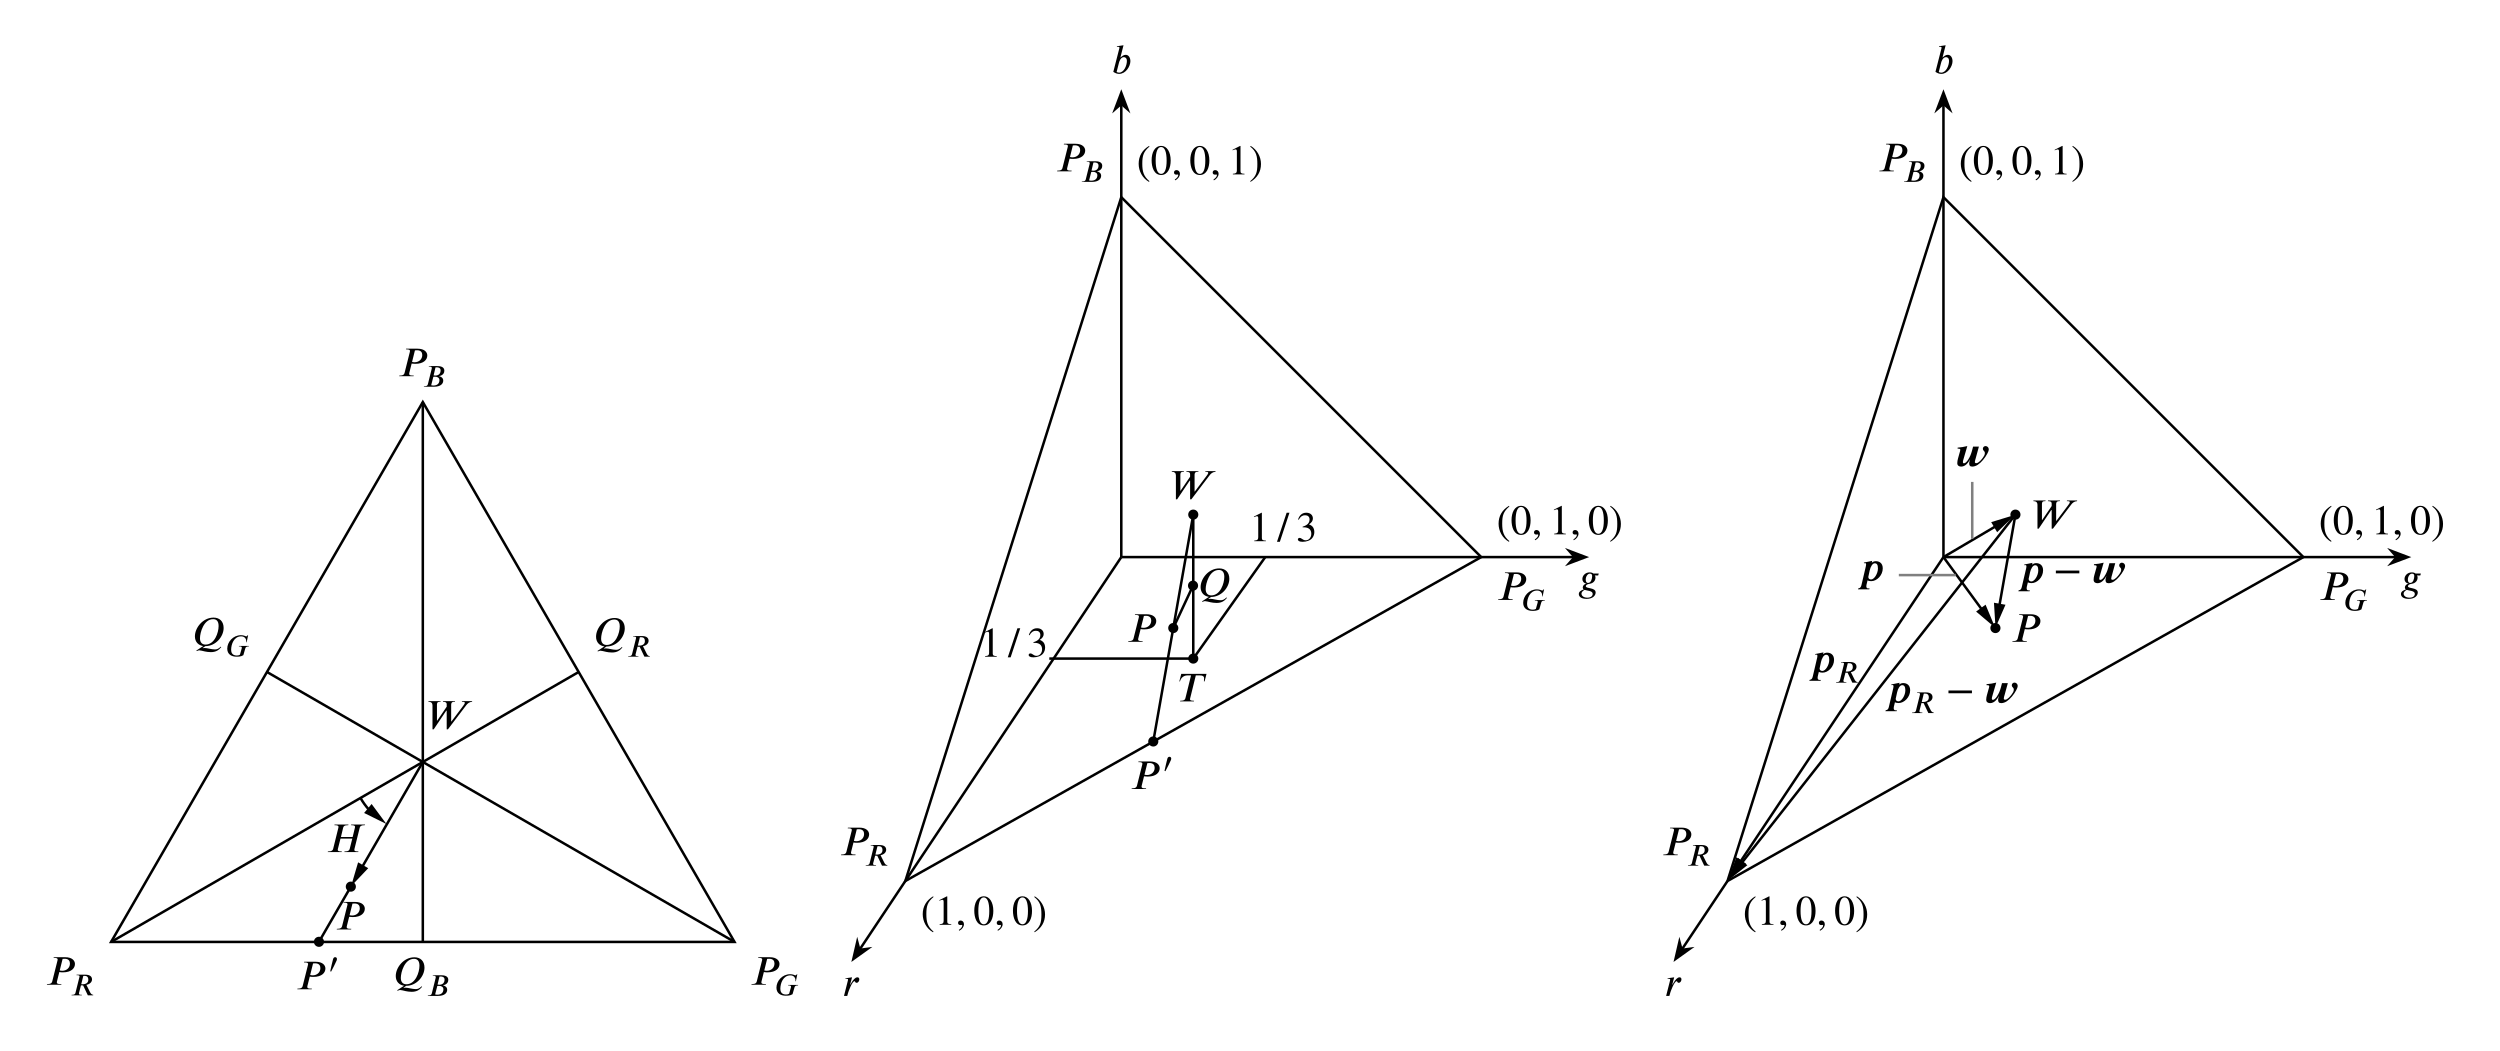 <?xml version='1.0' encoding='UTF-8'?>
<!-- This file was generated by dvisvgm 2.9.1 -->
<svg version='1.1' xmlns='http://www.w3.org/2000/svg' xmlns:xlink='http://www.w3.org/1999/xlink' width='590.7pt' height='248.27pt' viewBox='0 -248.27 590.7 248.27'>
<g id='page1'>
<g transform='matrix(1 0 0 -1 0 0)'>
<path d='M111.573 82.608H109.162L109.122 82.449H109.291C109.7 82.449 109.829 82.359 109.829 82.2C109.829 82.011 109.6 81.702 109.431 81.483L106.661 77.797H106.602V81.732C106.602 82.08 106.691 82.449 107.309 82.449H107.488L107.528 82.608H104.689L104.649 82.449H104.729C105.356 82.449 105.546 82.21 105.546 81.901V81.293L103.294 77.986H103.244V81.742C103.244 82.449 103.613 82.449 104.001 82.449H104.071L104.111 82.608H101.242L101.202 82.449H101.301C101.859 82.449 102.188 82.16 102.188 81.612V75.944H102.477L105.436 80.347H105.546V75.944H105.834L110.198 81.682C110.447 82.011 110.876 82.419 111.533 82.449Z'/>
<path d='M99.902 68.23V153.273' stroke='#000' fill='none' stroke-width='.598' stroke-miterlimit='10'/>
<path d='M98.04 165.482C98.209 165.502 98.359 165.512 98.528 165.512C99.474 165.512 99.773 164.984 99.773 164.387C99.773 163.37 98.976 162.673 97.96 162.673C97.761 162.673 97.522 162.713 97.362 162.753ZM95.948 165.881L95.908 165.722H96.097C96.705 165.722 96.874 165.562 96.874 165.353C96.874 165.273 96.854 165.184 96.834 165.104L95.589 160.152C95.499 159.814 95.3 159.535 94.533 159.535H94.364L94.324 159.375H97.721L97.761 159.535H97.442C96.854 159.535 96.675 159.684 96.675 159.923C96.675 160.003 96.685 160.073 96.705 160.152L97.263 162.374C97.303 162.364 97.332 162.354 97.382 162.354C97.621 162.314 97.841 162.304 98.119 162.304C100.152 162.304 100.959 163.311 100.959 164.287C100.959 165.024 100.341 165.881 98.647 165.881Z'/>
<path d='M102.389 159.24C102.501 159.27 102.651 159.27 102.77 159.27C103.353 159.27 103.831 159.009 103.831 158.463C103.831 157.492 103.114 157.178 102.412 157.178C102.217 157.178 102.068 157.193 101.881 157.245ZM102.897 161.46C102.995 161.474 103.107 161.482 103.219 161.482C103.622 161.482 104.108 161.325 104.108 160.75C104.108 160.025 103.689 159.532 102.853 159.532C102.74 159.532 102.606 159.547 102.457 159.577ZM101.343 161.773L101.306 161.654H101.448C101.889 161.654 102.031 161.534 102.031 161.34C102.031 161.295 102.023 161.22 102.016 161.183L101.097 157.484C101.037 157.23 100.895 157.014 100.327 157.014H100.178L100.148 156.894H102.569C104.115 156.894 104.728 157.597 104.728 158.336C104.728 158.971 104.227 159.285 103.779 159.367L103.757 159.397C103.906 159.435 104.123 159.494 104.31 159.592C104.668 159.771 104.99 160.107 104.99 160.69C104.99 161.706 103.854 161.773 103.226 161.773Z'/>
<path d='M99.902 68.23L26.254 25.711' stroke='#000' fill='none' stroke-width='.598' stroke-miterlimit='10'/>
<path d='M14.791 21.702C14.96 21.722 15.11 21.732 15.279 21.732C16.225 21.732 16.524 21.204 16.524 20.606C16.524 19.59 15.727 18.893 14.711 18.893C14.512 18.893 14.273 18.933 14.113 18.973ZM12.699 22.101L12.659 21.941H12.848C13.456 21.941 13.625 21.782 13.625 21.573C13.625 21.493 13.605 21.403 13.585 21.324L12.34 16.372C12.25 16.034 12.051 15.755 11.284 15.755H11.115L11.075 15.595H14.472L14.512 15.755H14.193C13.605 15.755 13.426 15.904 13.426 16.143C13.426 16.223 13.436 16.293 13.456 16.372L14.014 18.594C14.054 18.584 14.083 18.574 14.133 18.574C14.372 18.534 14.592 18.524 14.87 18.524C16.903 18.524 17.71 19.53 17.71 20.507C17.71 21.244 17.092 22.101 15.399 22.101Z'/>
<path d='M19.678 17.674C19.761 17.689 19.828 17.697 19.932 17.697C20.403 17.697 20.866 17.57 20.866 16.763C20.866 16.135 20.433 15.702 19.439 15.702C19.372 15.702 19.297 15.709 19.2 15.732ZM22.032 13.214C21.606 13.251 21.412 13.565 21.27 13.856L20.411 15.567C21.21 15.724 21.741 16.225 21.741 16.845C21.741 17.48 21.322 17.973 20.127 17.973H18.102L18.072 17.854H18.221C18.67 17.854 18.797 17.734 18.797 17.577C18.797 17.518 18.774 17.45 18.759 17.39L17.833 13.677C17.766 13.423 17.616 13.214 17.048 13.214H16.929L16.899 13.094H19.327L19.357 13.214H19.215C18.782 13.214 18.647 13.326 18.647 13.505C18.647 13.565 18.655 13.617 18.67 13.677L19.133 15.463C19.238 15.448 19.312 15.433 19.417 15.433C19.477 15.433 19.559 15.44 19.634 15.448L20.754 13.094H22.017Z'/>
<path d='M99.902 68.23L173.551 25.711' stroke='#000' fill='none' stroke-width='.598' stroke-miterlimit='10'/>
<path d='M181.26 21.702C181.43 21.722 181.579 21.732 181.748 21.732C182.695 21.732 182.994 21.204 182.994 20.606C182.994 19.59 182.197 18.893 181.181 18.893C180.981 18.893 180.742 18.933 180.583 18.973ZM179.168 22.101L179.128 21.941H179.318C179.925 21.941 180.095 21.782 180.095 21.573C180.095 21.493 180.075 21.403 180.055 21.324L178.809 16.372C178.72 16.034 178.521 15.755 177.753 15.755H177.584L177.544 15.595H180.941L180.981 15.755H180.662C180.075 15.755 179.895 15.904 179.895 16.143C179.895 16.223 179.905 16.293 179.925 16.372L180.483 18.594C180.523 18.584 180.553 18.574 180.603 18.574C180.842 18.534 181.061 18.524 181.34 18.524C183.372 18.524 184.179 19.53 184.179 20.507C184.179 21.244 183.562 22.101 181.868 22.101Z'/>
<path d='M188.569 15.552H186.23L186.2 15.433H186.342C186.798 15.433 186.902 15.321 186.902 15.156C186.902 15.104 186.895 15.029 186.88 14.97L186.454 13.468C186.252 13.341 186.036 13.281 185.729 13.281C184.631 13.281 184.377 14.006 184.377 14.618C184.377 15.956 185.042 17.809 186.753 17.809C187.597 17.809 187.949 17.204 187.949 16.658C187.949 16.576 187.941 16.494 187.934 16.419H188.053L188.389 18.085H188.27C188.247 17.966 188.113 17.809 187.949 17.809C187.784 17.809 187.642 17.921 187.478 17.966C187.313 18.018 187.074 18.085 186.708 18.085C184.818 18.085 183.458 16.471 183.458 14.902C183.458 13.565 184.467 13.004 185.64 13.004C186.11 13.004 186.671 13.004 187.261 13.356L187.724 14.97C187.799 15.239 187.934 15.433 188.569 15.433Z'/>
<path d='M26.254 25.711H173.547L99.902 153.269Z' stroke='#000' fill='none' stroke-width='.598' stroke-miterlimit='10'/>
<path d='M146.435 100.262C146.435 98.698 145.499 95.879 143.337 95.879C142.54 95.879 142.032 96.397 142.032 97.363C142.032 98.738 142.928 101.886 145.14 101.886C145.788 101.886 146.435 101.578 146.435 100.262ZM141.165 94.464L141.275 94.345C141.544 94.474 141.773 94.524 141.852 94.524C142.151 94.524 142.689 94.365 143.187 94.255C143.556 94.175 144.074 94.096 144.602 94.096C145.778 94.096 146.475 94.554 147.063 95.281L146.933 95.391C146.435 94.863 145.967 94.733 145.578 94.733C144.712 94.733 143.785 95.072 143.138 95.072C143.008 95.072 142.869 95.062 142.709 95.032L142.669 95.082L143.307 95.51C145.748 95.51 147.621 97.762 147.621 99.794C147.621 101.338 146.694 102.255 145.24 102.255C142.709 102.255 140.836 99.854 140.836 97.822C140.836 96.507 141.663 95.7 142.799 95.53Z'/>
<path d='M151.186 97.689C151.268 97.704 151.335 97.712 151.44 97.712C151.911 97.712 152.374 97.584 152.374 96.778C152.374 96.15 151.941 95.717 150.947 95.717C150.88 95.717 150.805 95.724 150.708 95.746ZM153.54 93.228C153.114 93.266 152.92 93.579 152.778 93.871L151.918 95.582C152.718 95.739 153.248 96.24 153.248 96.86C153.248 97.495 152.83 97.988 151.634 97.988H149.609L149.58 97.868H149.729C150.177 97.868 150.304 97.749 150.304 97.592C150.304 97.532 150.282 97.465 150.267 97.405L149.34 93.692C149.273 93.438 149.124 93.228 148.556 93.228H148.436L148.406 93.109H150.835L150.865 93.228H150.723C150.289 93.228 150.155 93.34 150.155 93.52C150.155 93.579 150.162 93.632 150.177 93.692L150.641 95.477C150.745 95.462 150.82 95.448 150.925 95.448C150.984 95.448 151.066 95.455 151.141 95.462L152.262 93.109H153.525Z'/>
<path d='M51.653 100.351C51.653 98.787 50.717 95.967 48.555 95.967C47.758 95.967 47.25 96.485 47.25 97.452C47.25 98.826 48.146 101.975 50.358 101.975C51.006 101.975 51.653 101.666 51.653 100.351ZM46.383 94.552L46.493 94.433C46.762 94.562 46.991 94.612 47.07 94.612C47.369 94.612 47.907 94.453 48.405 94.343C48.774 94.264 49.292 94.184 49.82 94.184C50.996 94.184 51.693 94.642 52.281 95.369L52.151 95.479C51.653 94.951 51.185 94.821 50.796 94.821C49.93 94.821 49.003 95.16 48.356 95.16C48.226 95.16 48.087 95.15 47.927 95.12L47.887 95.17L48.525 95.599C50.966 95.599 52.839 97.85 52.839 99.882C52.839 101.427 51.912 102.343 50.458 102.343C47.927 102.343 46.054 99.942 46.054 97.91C46.054 96.595 46.881 95.788 48.017 95.618Z'/>
<path d='M58.805 95.655H56.466L56.436 95.536H56.578C57.034 95.536 57.139 95.424 57.139 95.259C57.139 95.207 57.131 95.132 57.116 95.072L56.69 93.571C56.489 93.444 56.272 93.384 55.966 93.384C54.867 93.384 54.613 94.109 54.613 94.721C54.613 96.059 55.278 97.912 56.989 97.912C57.834 97.912 58.185 97.307 58.185 96.761C58.185 96.679 58.177 96.597 58.17 96.522H58.289L58.626 98.188H58.506C58.484 98.069 58.349 97.912 58.185 97.912C58.02 97.912 57.878 98.024 57.714 98.069C57.55 98.121 57.311 98.188 56.944 98.188C55.054 98.188 53.694 96.574 53.694 95.005C53.694 93.668 54.703 93.107 55.876 93.107C56.347 93.107 56.907 93.107 57.497 93.458L57.961 95.072C58.035 95.341 58.17 95.536 58.805 95.536Z'/>
<path d='M99.11 20.092C99.11 18.527 98.173 15.708 96.011 15.708C95.214 15.708 94.706 16.226 94.706 17.192C94.706 18.567 95.603 21.715 97.815 21.715C98.462 21.715 99.11 21.407 99.11 20.092ZM93.84 14.293L93.949 14.174C94.218 14.303 94.447 14.353 94.527 14.353C94.826 14.353 95.364 14.194 95.862 14.084C96.231 14.004 96.749 13.925 97.277 13.925C98.452 13.925 99.15 14.383 99.738 15.11L99.608 15.22C99.11 14.692 98.642 14.562 98.253 14.562C97.386 14.562 96.46 14.901 95.812 14.901C95.683 14.901 95.543 14.891 95.384 14.861L95.344 14.911L95.982 15.339C98.422 15.339 100.295 17.591 100.295 19.623C100.295 21.168 99.369 22.084 97.914 22.084C95.384 22.084 93.511 19.683 93.511 17.651C93.511 16.336 94.338 15.529 95.474 15.359Z'/>
<path d='M103.323 15.304C103.435 15.334 103.584 15.334 103.704 15.334C104.287 15.334 104.765 15.072 104.765 14.527C104.765 13.556 104.047 13.242 103.345 13.242C103.151 13.242 103.001 13.257 102.815 13.309ZM103.831 17.523C103.928 17.538 104.04 17.546 104.152 17.546C104.556 17.546 105.041 17.389 105.041 16.813C105.041 16.089 104.623 15.595 103.786 15.595C103.674 15.595 103.539 15.61 103.39 15.64ZM102.277 17.837L102.239 17.718H102.381C102.822 17.718 102.964 17.598 102.964 17.404C102.964 17.359 102.957 17.284 102.949 17.247L102.03 13.548C101.97 13.294 101.828 13.077 101.26 13.077H101.111L101.081 12.958H103.502C105.049 12.958 105.661 13.66 105.661 14.4C105.661 15.035 105.161 15.349 104.712 15.431L104.69 15.461C104.839 15.498 105.056 15.558 105.243 15.655C105.602 15.835 105.923 16.171 105.923 16.754C105.923 17.77 104.787 17.837 104.16 17.837Z'/>
<path d='M99.902 68.23L136.727 89.492M99.902 68.23L63.078 89.492M99.902 68.23V25.711' stroke='#000' fill='none' stroke-width='.598' stroke-miterlimit='10'/>
<path d='M99.902 68.23L75.367 25.738M76.562 25.738C76.562 26.398 76.027 26.934 75.367 26.934C74.707 26.934 74.172 26.398 74.172 25.738C74.172 25.078 74.707 24.543 75.367 24.543C76.027 24.543 76.562 25.078 76.562 25.738Z'/>
<path d='M73.967 20.627C74.137 20.647 74.286 20.657 74.455 20.657C75.402 20.657 75.701 20.129 75.701 19.531C75.701 18.515 74.904 17.817 73.888 17.817C73.688 17.817 73.449 17.857 73.29 17.897ZM71.875 21.025L71.835 20.866H72.025C72.632 20.866 72.802 20.707 72.802 20.497C72.802 20.418 72.782 20.328 72.762 20.248L71.516 15.297C71.427 14.958 71.228 14.679 70.46 14.679H70.291L70.251 14.52H73.648L73.688 14.679H73.369C72.782 14.679 72.602 14.829 72.602 15.068C72.602 15.147 72.612 15.217 72.632 15.297L73.19 17.519C73.23 17.509 73.26 17.499 73.31 17.499C73.549 17.459 73.768 17.449 74.047 17.449C76.079 17.449 76.886 18.455 76.886 19.431C76.886 20.169 76.269 21.025 74.575 21.025Z'/>
<path d='M78.24 18.703C78.629 19.42 79.421 20.997 79.555 21.363C79.585 21.437 79.615 21.594 79.615 21.662C79.615 21.976 79.413 22.11 79.189 22.11C78.995 22.11 78.808 21.998 78.704 21.677C78.591 21.303 78.188 19.562 78.024 18.777Z'/>
<path d='M99.902 68.23L82.894 38.773M84.09 38.773C84.09 39.434 83.555 39.969 82.894 39.969C82.234 39.969 81.699 39.434 81.699 38.773C81.699 38.113 82.234 37.578 82.894 37.578C83.555 37.578 84.09 38.113 84.09 38.773Z'/>
<path d='M83.279 34.762C83.448 34.782 83.598 34.792 83.767 34.792C84.713 34.792 85.012 34.264 85.012 33.666C85.012 32.65 84.215 31.953 83.199 31.953C83 31.953 82.761 31.993 82.601 32.032ZM81.187 35.161L81.147 35.001H81.336C81.944 35.001 82.113 34.842 82.113 34.633C82.113 34.553 82.093 34.463 82.073 34.384L80.828 29.432C80.738 29.093 80.539 28.814 79.772 28.814H79.603L79.563 28.655H82.96L83 28.814H82.681C82.093 28.814 81.914 28.964 81.914 29.203C81.914 29.283 81.924 29.352 81.944 29.432L82.502 31.654C82.542 31.644 82.572 31.634 82.621 31.634C82.86 31.594 83.08 31.584 83.359 31.584C85.391 31.584 86.198 32.59 86.198 33.567C86.198 34.304 85.58 35.161 83.887 35.161Z'/>
<path d='M99.902 68.23L85.738 43.699' stroke='#000' fill='none' stroke-width='.598' stroke-miterlimit='10'/>
<path d='M83.586 39.969L86.531 43.066L85.664 43.57L84.793 44.07Z'/>
<path d='M83.586 39.969L86.531 43.066L85.664 43.57L84.793 44.07Z' stroke='#000' fill='none' stroke-width='.598' stroke-miterlimit='10'/>
<path d='M82.894 38.773L75.367 25.738' stroke='#000' fill='none' stroke-width='.598' stroke-miterlimit='10'/>
<path d='M85.172 59.73C85.711 58.797 86.336 57.922 87.035 57.113' stroke='#000' fill='none' stroke-width='.598' stroke-miterlimit='10'/>
<path d='M90.336 54.387L87.789 57.82L87.148 57.051L86.504 56.281Z'/>
<path d='M90.336 54.387L87.789 57.82L87.148 57.051L86.504 56.281Z' stroke='#000' fill='none' stroke-width='.598' stroke-miterlimit='10'/>
<path d='M86.26 53.447H82.972L82.933 53.287H83.132C83.7 53.287 83.889 53.138 83.889 52.899C83.889 52.829 83.869 52.759 83.849 52.66L83.321 50.498H80.552L81.07 52.66C81.149 53.008 81.329 53.287 82.116 53.287H82.295L82.335 53.447H79.047L79.007 53.287H79.207C79.824 53.287 79.984 53.108 79.984 52.899C79.984 52.829 79.964 52.719 79.944 52.66L78.719 47.718C78.639 47.38 78.41 47.101 77.662 47.101H77.483L77.443 46.941H80.731L80.771 47.101H80.571C79.984 47.101 79.804 47.24 79.804 47.479C79.804 47.559 79.824 47.659 79.844 47.718L80.452 50.129H83.241L82.634 47.718C82.544 47.35 82.305 47.101 81.588 47.101H81.408L81.369 46.941H84.646L84.686 47.101H84.497C83.909 47.101 83.72 47.23 83.72 47.439C83.72 47.539 83.74 47.629 83.76 47.718L84.985 52.66C85.075 53.008 85.284 53.287 86.041 53.287H86.22Z'/>
<path d='M264.938 116.641V201.68' stroke='#000' fill='none' stroke-width='.598' stroke-miterlimit='10'/>
<path d='M253.49 213.902C253.659 213.922 253.808 213.932 253.978 213.932C254.924 213.932 255.223 213.404 255.223 212.806C255.223 211.79 254.426 211.093 253.41 211.093C253.211 211.093 252.971 211.133 252.812 211.173ZM251.397 214.301L251.358 214.141H251.547C252.155 214.141 252.324 213.982 252.324 213.773C252.324 213.693 252.304 213.603 252.284 213.524L251.039 208.572C250.949 208.234 250.75 207.955 249.983 207.955H249.813L249.774 207.795H253.171L253.211 207.955H252.892C252.304 207.955 252.125 208.104 252.125 208.343C252.125 208.423 252.135 208.493 252.155 208.572L252.713 210.794C252.752 210.784 252.782 210.774 252.832 210.774C253.071 210.734 253.29 210.724 253.569 210.724C255.602 210.724 256.409 211.73 256.409 212.707C256.409 213.444 255.791 214.301 254.097 214.301Z'/>
<path d='M257.839 207.64C257.951 207.67 258.101 207.67 258.22 207.67C258.803 207.67 259.281 207.409 259.281 206.863C259.281 205.892 258.564 205.578 257.862 205.578C257.667 205.578 257.518 205.593 257.331 205.645ZM258.347 209.859C258.444 209.874 258.556 209.882 258.669 209.882C259.072 209.882 259.558 209.725 259.558 209.15C259.558 208.425 259.139 207.932 258.302 207.932C258.19 207.932 258.056 207.947 257.906 207.976ZM256.793 210.173L256.756 210.054H256.898C257.339 210.054 257.48 209.934 257.48 209.74C257.48 209.695 257.473 209.62 257.466 209.583L256.546 205.884C256.487 205.63 256.345 205.414 255.777 205.414H255.627L255.598 205.294H258.018C259.565 205.294 260.178 205.996 260.178 206.736C260.178 207.371 259.677 207.685 259.229 207.767L259.206 207.797C259.356 207.834 259.573 207.894 259.759 207.991C260.118 208.171 260.439 208.507 260.439 209.09C260.439 210.106 259.304 210.173 258.676 210.173Z'/>
<path d='M271.594 205.458C270.2 206.623 269.901 207.749 269.901 209.602C269.901 211.525 270.21 212.452 271.594 213.637L271.505 213.796C269.911 212.85 269.044 211.415 269.044 209.572C269.044 207.879 269.901 206.195 271.475 205.298ZM275.652 210.3C275.652 208.327 275.203 207.181 274.356 207.181C273.5 207.181 273.061 208.317 273.061 210.339C273.061 212.362 273.51 213.537 274.337 213.537C275.213 213.537 275.652 212.372 275.652 210.3ZM276.608 210.349C276.608 212.392 275.701 213.796 274.396 213.796C272.792 213.796 272.105 212.173 272.105 210.409C272.105 208.775 272.653 206.922 274.356 206.922C275.98 206.922 276.608 208.636 276.608 210.349ZM277.673 205.657C278.36 205.986 278.789 206.613 278.789 207.211C278.789 207.729 278.44 208.078 277.992 208.078C277.633 208.078 277.394 207.849 277.394 207.51C277.394 207.171 277.603 207.002 277.972 207.002C278.081 207.002 278.181 207.042 278.261 207.042C278.34 207.042 278.4 206.982 278.4 206.912C278.4 206.584 278.121 206.215 277.573 205.846Z'/>
<path d='M284.792 210.3C284.792 208.327 284.343 207.181 283.497 207.181C282.64 207.181 282.201 208.317 282.201 210.339C282.201 212.362 282.65 213.537 283.477 213.537C284.353 213.537 284.792 212.372 284.792 210.3ZM285.748 210.349C285.748 212.392 284.841 213.796 283.536 213.796C281.932 213.796 281.245 212.173 281.245 210.409C281.245 208.775 281.793 206.922 283.497 206.922C285.12 206.922 285.748 208.636 285.748 210.349ZM286.813 205.657C287.5 205.986 287.929 206.613 287.929 207.211C287.929 207.729 287.58 208.078 287.132 208.078C286.773 208.078 286.534 207.849 286.534 207.51C286.534 207.171 286.743 207.002 287.112 207.002C287.221 207.002 287.321 207.042 287.401 207.042C287.48 207.042 287.54 206.982 287.54 206.912C287.54 206.584 287.261 206.215 286.713 205.846Z'/>
<path d='M294.051 207.062V207.211C293.304 207.211 293.105 207.39 293.105 207.819V213.767L293.015 213.796L291.232 212.89V212.75L291.501 212.85C291.68 212.92 291.849 212.97 291.949 212.97C292.158 212.97 292.248 212.82 292.248 212.481V208.008C292.248 207.46 292.039 207.251 291.301 207.211V207.062ZM295.395 213.637C296.839 212.501 297.088 211.356 297.088 209.493C297.088 207.56 296.81 206.623 295.395 205.458L295.485 205.298C297.068 206.265 297.945 207.679 297.945 209.523C297.945 211.216 297.039 212.88 295.514 213.796Z'/>
<path d='M264.938 201.68V223.605' stroke='#000' fill='none' stroke-width='.598' stroke-miterlimit='10'/>
<path d='M264.938 226.34L263.48 222.48L264.938 223.754L266.395 222.48Z'/>
<path d='M264.938 226.34L263.48 222.48L264.938 223.754L266.395 222.48Z' stroke='#000' fill='none' stroke-width='.598' stroke-miterlimit='10'/>
<path d='M264.388 233.434C264.498 233.882 264.837 234.769 265.554 234.769C265.883 234.769 266.261 234.55 266.261 233.853C266.261 232.836 265.604 231.103 264.388 231.103C264.159 231.103 263.84 231.222 263.84 231.292ZM264.737 234.729L265.464 237.579L263.89 237.339L263.92 237.18C264 237.21 264.119 237.22 264.219 237.22C264.349 237.22 264.498 237.14 264.508 237.011C264.508 236.981 264.498 236.941 264.488 236.901L263.053 231.292C263.502 230.993 263.91 230.814 264.438 230.814C266.002 230.814 267.088 232.607 267.088 233.813C267.088 234.63 266.68 235.317 265.982 235.317C265.494 235.317 265.106 235.008 264.777 234.689Z'/>
<path d='M264.938 116.641H349.977' stroke='#000' fill='none' stroke-width='.598' stroke-miterlimit='10'/>
<path d='M357.701 112.632C357.87 112.652 358.019 112.662 358.189 112.662C359.135 112.662 359.434 112.134 359.434 111.536C359.434 110.52 358.637 109.822 357.621 109.822C357.422 109.822 357.183 109.862 357.023 109.902ZM355.609 113.03L355.569 112.871H355.758C356.366 112.871 356.535 112.712 356.535 112.502C356.535 112.423 356.515 112.333 356.495 112.253L355.25 107.302C355.16 106.963 354.961 106.684 354.194 106.684H354.024L353.985 106.525H357.382L357.422 106.684H357.103C356.515 106.684 356.336 106.834 356.336 107.073C356.336 107.152 356.346 107.222 356.366 107.302L356.924 109.523C356.963 109.513 356.993 109.504 357.043 109.504C357.282 109.464 357.501 109.454 357.78 109.454C359.813 109.454 360.62 110.46 360.62 111.436C360.62 112.174 360.002 113.03 358.308 113.03Z'/>
<path d='M365.009 106.482H362.67L362.641 106.362H362.783C363.238 106.362 363.343 106.25 363.343 106.086C363.343 106.034 363.335 105.959 363.32 105.899L362.895 104.397C362.693 104.27 362.476 104.21 362.17 104.21C361.071 104.21 360.817 104.935 360.817 105.548C360.817 106.885 361.482 108.738 363.193 108.738C364.038 108.738 364.389 108.133 364.389 107.588C364.389 107.505 364.382 107.423 364.374 107.349H364.494L364.83 109.015H364.71C364.688 108.895 364.553 108.738 364.389 108.738C364.225 108.738 364.083 108.85 363.918 108.895C363.754 108.948 363.515 109.015 363.149 109.015C361.258 109.015 359.898 107.401 359.898 105.832C359.898 104.494 360.907 103.934 362.08 103.934C362.551 103.934 363.111 103.934 363.702 104.285L364.165 105.899C364.24 106.168 364.374 106.362 365.009 106.362Z'/>
<path d='M356.635 120.419C355.24 121.584 354.941 122.71 354.941 124.563C354.941 126.486 355.25 127.412 356.635 128.598L356.545 128.757C354.951 127.811 354.084 126.376 354.084 124.533C354.084 122.839 354.941 121.156 356.515 120.259ZM360.692 125.26C360.692 123.288 360.244 122.142 359.397 122.142C358.54 122.142 358.102 123.278 358.102 125.3C358.102 127.323 358.55 128.498 359.377 128.498C360.253 128.498 360.692 127.333 360.692 125.26ZM361.648 125.31C361.648 127.353 360.742 128.757 359.437 128.757C357.833 128.757 357.145 127.133 357.145 125.37C357.145 123.736 357.693 121.883 359.397 121.883C361.021 121.883 361.648 123.597 361.648 125.31ZM362.733 120.618C363.42 120.947 363.849 121.574 363.849 122.172C363.849 122.69 363.5 123.039 363.052 123.039C362.693 123.039 362.454 122.81 362.454 122.471C362.454 122.132 362.663 121.963 363.032 121.963C363.141 121.963 363.241 122.003 363.321 122.003C363.4 122.003 363.46 121.943 363.46 121.873C363.46 121.544 363.181 121.176 362.633 120.807Z'/>
<path d='M369.971 122.023V122.172C369.224 122.172 369.025 122.351 369.025 122.78V128.727L368.935 128.757L367.152 127.851V127.711L367.421 127.811C367.6 127.881 367.77 127.93 367.869 127.93C368.078 127.93 368.168 127.781 368.168 127.442V122.969C368.168 122.421 367.959 122.212 367.222 122.172V122.023ZM371.853 120.618C372.54 120.947 372.969 121.574 372.969 122.172C372.969 122.69 372.62 123.039 372.172 123.039C371.813 123.039 371.574 122.81 371.574 122.471C371.574 122.132 371.783 121.963 372.152 121.963C372.261 121.963 372.361 122.003 372.441 122.003S372.58 121.943 372.58 121.873C372.58 121.544 372.301 121.176 371.753 120.807Z'/>
<path d='M378.952 125.26C378.952 123.288 378.503 122.142 377.657 122.142C376.8 122.142 376.362 123.278 376.362 125.3C376.362 127.323 376.81 128.498 377.637 128.498C378.514 128.498 378.952 127.333 378.952 125.26ZM379.908 125.31C379.908 127.353 379.002 128.757 377.697 128.757C376.092 128.757 375.405 127.133 375.405 125.37C375.405 123.736 375.953 121.883 377.657 121.883C379.281 121.883 379.908 123.597 379.908 125.31ZM380.435 128.598C381.88 127.462 382.129 126.316 382.129 124.453C382.129 122.521 381.85 121.584 380.435 120.419L380.525 120.259C382.109 121.226 382.985 122.64 382.985 124.483C382.985 126.177 382.079 127.841 380.555 128.757Z'/>
<path d='M349.977 116.641H371.902' stroke='#000' fill='none' stroke-width='.598' stroke-miterlimit='10'/>
<path d='M374.641 116.641L370.777 118.098L372.055 116.641L370.777 115.184Z'/>
<path d='M374.641 116.641L370.777 118.098L372.055 116.641L370.777 115.184Z' stroke='#000' fill='none' stroke-width='.598' stroke-miterlimit='10'/>
<path d='M376.321 107.947C376.321 107.509 375.962 107.05 375.056 107.05C374.109 107.05 373.671 107.549 373.671 108.017C373.671 108.286 373.89 108.545 374.149 108.734C374.229 108.794 374.329 108.844 374.408 108.894C375.006 108.674 376.321 108.724 376.321 107.947ZM376.192 112.111C376.192 111.554 375.943 110.537 375.235 110.537C374.797 110.537 374.677 110.886 374.677 111.344C374.677 112.022 375.116 112.729 375.654 112.729C376.092 112.729 376.192 112.48 376.192 112.111ZM377.746 112.749H376.491C376.341 112.898 376.032 113.028 375.614 113.028C374.558 113.028 373.88 112.241 373.88 111.454C373.88 110.986 374.149 110.517 374.817 110.368V110.328C374.339 110.328 373.97 109.84 373.97 109.461C373.97 109.292 374.04 109.103 374.209 108.993C373.591 108.794 373.043 108.495 373.043 107.917C373.043 107.339 373.542 106.771 374.877 106.771C376.361 106.771 377.018 107.568 377.018 108.276C377.018 109.521 374.697 109.123 374.697 109.75C374.697 109.999 374.986 110.248 375.574 110.328C376.451 110.438 376.979 111.055 376.979 111.803C376.979 112.022 376.939 112.151 376.809 112.301H377.616Z'/>
<path d='M264.938 116.641L213.914 40.105' stroke='#000' fill='none' stroke-width='.598' stroke-miterlimit='10'/>
<path d='M202.436 52.318C202.605 52.338 202.754 52.348 202.924 52.348C203.87 52.348 204.169 51.82 204.169 51.222C204.169 50.206 203.372 49.508 202.356 49.508C202.157 49.508 201.918 49.548 201.758 49.588ZM200.344 52.716L200.304 52.557H200.493C201.101 52.557 201.27 52.398 201.27 52.188C201.27 52.109 201.25 52.019 201.23 51.939L199.985 46.988C199.895 46.649 199.696 46.37 198.929 46.37H198.759L198.72 46.211H202.117L202.157 46.37H201.838C201.25 46.37 201.071 46.52 201.071 46.759C201.071 46.838 201.081 46.908 201.101 46.988L201.659 49.209C201.698 49.199 201.728 49.19 201.778 49.19C202.017 49.15 202.236 49.14 202.515 49.14C204.548 49.14 205.355 50.146 205.355 51.122C205.355 51.86 204.737 52.716 203.043 52.716Z'/>
<path d='M207.323 48.31C207.405 48.325 207.473 48.332 207.577 48.332C208.048 48.332 208.511 48.205 208.511 47.398C208.511 46.771 208.078 46.337 207.084 46.337C207.017 46.337 206.942 46.345 206.845 46.367ZM209.677 43.849C209.251 43.886 209.057 44.2 208.915 44.492L208.055 46.203C208.855 46.36 209.385 46.86 209.385 47.48C209.385 48.116 208.967 48.609 207.772 48.609H205.747L205.717 48.489H205.866C206.314 48.489 206.441 48.37 206.441 48.213C206.441 48.153 206.419 48.086 206.404 48.026L205.478 44.312C205.41 44.058 205.261 43.849 204.693 43.849H204.574L204.544 43.73H206.972L207.002 43.849H206.86C206.427 43.849 206.292 43.961 206.292 44.14C206.292 44.2 206.3 44.253 206.314 44.312L206.778 46.098C206.882 46.083 206.957 46.068 207.062 46.068C207.121 46.068 207.204 46.076 207.278 46.083L208.399 43.73H209.662Z'/>
<path d='M220.571 28.151C219.176 29.317 218.877 30.442 218.877 32.295C218.877 34.218 219.186 35.145 220.571 36.33L220.481 36.49C218.887 35.543 218.021 34.109 218.021 32.266C218.021 30.572 218.877 28.888 220.451 27.992ZM224.768 29.755V29.904C224.02 29.904 223.821 30.084 223.821 30.512V36.46L223.731 36.49L221.948 35.583V35.444L222.217 35.543C222.396 35.613 222.566 35.663 222.665 35.663C222.875 35.663 222.964 35.513 222.964 35.175V30.701C222.964 30.154 222.755 29.944 222.018 29.904V29.755ZM226.649 28.35C227.337 28.679 227.765 29.307 227.765 29.904C227.765 30.422 227.416 30.771 226.968 30.771C226.609 30.771 226.37 30.542 226.37 30.203C226.37 29.865 226.58 29.695 226.948 29.695C227.058 29.695 227.157 29.735 227.237 29.735S227.376 29.675 227.376 29.606C227.376 29.277 227.098 28.908 226.55 28.54Z'/>
<path d='M233.748 32.993C233.748 31.02 233.3 29.875 232.453 29.875C231.596 29.875 231.158 31.01 231.158 33.033C231.158 35.055 231.606 36.231 232.433 36.231C233.31 36.231 233.748 35.065 233.748 32.993ZM234.704 33.043C234.704 35.085 233.798 36.49 232.493 36.49C230.889 36.49 230.202 34.866 230.202 33.102C230.202 31.469 230.749 29.616 232.453 29.616C234.077 29.616 234.704 31.329 234.704 33.043ZM235.789 28.35C236.477 28.679 236.905 29.307 236.905 29.904C236.905 30.422 236.556 30.771 236.108 30.771C235.749 30.771 235.51 30.542 235.51 30.203C235.51 29.865 235.72 29.695 236.088 29.695C236.198 29.695 236.297 29.735 236.377 29.735S236.517 29.675 236.517 29.606C236.517 29.277 236.238 28.908 235.69 28.54Z'/>
<path d='M242.888 32.993C242.888 31.02 242.44 29.875 241.593 29.875C240.736 29.875 240.298 31.01 240.298 33.033C240.298 35.055 240.746 36.231 241.573 36.231C242.45 36.231 242.888 35.065 242.888 32.993ZM243.845 33.043C243.845 35.085 242.938 36.49 241.633 36.49C240.029 36.49 239.341 34.866 239.341 33.102C239.341 31.469 239.889 29.616 241.593 29.616C243.217 29.616 243.845 31.329 243.845 33.043ZM244.371 36.33C245.816 35.195 246.065 34.049 246.065 32.186C246.065 30.253 245.786 29.317 244.371 28.151L244.461 27.992C246.045 28.958 246.922 30.373 246.922 32.216C246.922 33.909 246.015 35.573 244.491 36.49Z'/>
<path d='M213.914 40.105L203.148 23.953' stroke='#000' fill='none' stroke-width='.598' stroke-miterlimit='10'/>
<path d='M201.628 21.68L204.984 24.082L203.062 23.828L202.558 25.699Z'/>
<path d='M201.628 21.68L204.984 24.082L203.062 23.828L202.558 25.699Z' stroke='#000' fill='none' stroke-width='.598' stroke-miterlimit='10'/>
<path d='M200.866 15.618L201.324 17.351L199.76 17.122L199.78 16.973C199.84 16.983 199.979 17.003 200.049 17.003C200.268 17.003 200.378 16.943 200.378 16.813C200.378 16.764 200.368 16.694 200.338 16.584L199.421 12.958H200.189L200.398 13.715C200.447 13.884 201.314 16.435 201.922 16.435C202.101 16.435 202.002 16.056 202.39 16.056C202.799 16.056 203.038 16.495 203.038 16.873C203.038 17.142 202.888 17.351 202.599 17.351C202.051 17.351 201.573 16.704 201.235 16.166C201.125 15.986 201.005 15.787 200.916 15.608Z'/>
<path d='M264.938 201.68L213.914 40.105L349.977 116.641Z' stroke='#000' fill='none' stroke-width='.598' stroke-miterlimit='10'/>
<path d='M283.141 126.676C283.141 127.336 282.606 127.871 281.945 127.871C281.285 127.871 280.75 127.336 280.75 126.676C280.75 126.016 281.285 125.48 281.945 125.48C282.606 125.48 283.141 126.016 283.141 126.676Z'/>
<path d='M287.226 136.949H284.815L284.775 136.79H284.944C285.353 136.79 285.482 136.7 285.482 136.541C285.482 136.352 285.253 136.043 285.084 135.824L282.314 132.138H282.254V136.073C282.254 136.422 282.344 136.79 282.962 136.79H283.141L283.181 136.949H280.341L280.302 136.79H280.381C281.009 136.79 281.198 136.551 281.198 136.242V135.634L278.947 132.327H278.897V136.083C278.897 136.79 279.265 136.79 279.654 136.79H279.724L279.764 136.949H276.894L276.854 136.79H276.954C277.512 136.79 277.841 136.501 277.841 135.953V130.285H278.13L281.089 134.688H281.198V130.285H281.487L285.851 136.023C286.1 136.352 286.528 136.76 287.186 136.79Z'/>
<path d='M281.945 126.676L272.496 73.074M273.691 73.074C273.691 73.734 273.156 74.269 272.496 74.269C271.836 74.269 271.301 73.734 271.301 73.074C271.301 72.414 271.836 71.879 272.496 71.879C273.156 71.879 273.691 72.414 273.691 73.074Z'/>
<path d='M271.092 67.956C271.261 67.976 271.411 67.986 271.58 67.986C272.526 67.986 272.825 67.458 272.825 66.86C272.825 65.844 272.028 65.147 271.012 65.147C270.813 65.147 270.574 65.187 270.414 65.226ZM269 68.355L268.96 68.195H269.149C269.757 68.195 269.926 68.036 269.926 67.827C269.926 67.747 269.906 67.657 269.886 67.578L268.641 62.626C268.551 62.287 268.352 62.008 267.585 62.008H267.415L267.376 61.849H270.773L270.813 62.008H270.494C269.906 62.008 269.727 62.158 269.727 62.397C269.727 62.477 269.737 62.546 269.757 62.626L270.315 64.848C270.354 64.838 270.384 64.828 270.434 64.828C270.673 64.788 270.892 64.778 271.171 64.778C273.204 64.778 274.011 65.784 274.011 66.761C274.011 67.498 273.393 68.355 271.699 68.355Z'/>
<path d='M275.365 66.051C275.753 66.768 276.545 68.345 276.68 68.711C276.71 68.786 276.74 68.943 276.74 69.01C276.74 69.324 276.538 69.458 276.314 69.458C276.119 69.458 275.933 69.346 275.828 69.025C275.716 68.651 275.312 66.91 275.148 66.126Z'/>
<path d='M281.945 126.676L277.223 99.875M278.418 99.875C278.418 100.535 277.883 101.07 277.223 101.07C276.562 101.07 276.027 100.535 276.027 99.875C276.027 99.215 276.562 98.68 277.223 98.68C277.883 98.68 278.418 99.215 278.418 99.875Z'/>
<path d='M270.28 102.737C270.449 102.757 270.599 102.767 270.768 102.767C271.714 102.767 272.013 102.238 272.013 101.641C272.013 100.625 271.216 99.927 270.2 99.927C270.001 99.927 269.762 99.967 269.602 100.007ZM268.188 103.135L268.148 102.976H268.337C268.945 102.976 269.114 102.816 269.114 102.607C269.114 102.527 269.094 102.438 269.074 102.358L267.829 97.407C267.739 97.068 267.54 96.789 266.773 96.789H266.604L266.564 96.63H269.961L270.001 96.789H269.682C269.094 96.789 268.915 96.938 268.915 97.178C268.915 97.257 268.925 97.327 268.945 97.407L269.503 99.628C269.543 99.618 269.572 99.608 269.622 99.608C269.861 99.569 270.081 99.559 270.36 99.559C272.392 99.559 273.199 100.565 273.199 101.541C273.199 102.278 272.581 103.135 270.888 103.135Z'/>
<path d='M281.945 126.676L272.496 73.074' stroke='#000' fill='none' stroke-width='.598' stroke-miterlimit='10'/>
<path d='M281.945 126.676V92.66M283.141 92.66C283.141 93.32 282.606 93.856 281.945 93.856C281.285 93.856 280.75 93.32 280.75 92.66C280.75 92 281.285 91.465 281.945 91.465C282.606 91.465 283.141 92 283.141 92.66Z'/>
<path d='M285.076 89.049H279.108L278.65 87.266H278.809C278.989 88.073 279.686 88.68 280.513 88.68H281.419L280.094 83.32C280.015 82.982 279.816 82.703 279.038 82.703H278.859L278.819 82.543H282.097L282.137 82.703H281.928C281.33 82.703 281.17 82.862 281.17 83.071C281.17 83.161 281.2 83.231 281.22 83.32L282.545 88.68H283.522C283.93 88.68 284.508 88.63 284.508 87.973C284.508 87.704 284.478 87.435 284.458 87.266H284.617Z'/>
<path d='M281.945 126.676V92.66' stroke='#000' fill='none' stroke-width='.598' stroke-miterlimit='10'/>
<path d='M281.945 92.66H247.93' stroke='#000' fill='none' stroke-width='.598' stroke-miterlimit='10'/>
<path d='M235.511 93.095V93.245C234.764 93.245 234.564 93.424 234.564 93.852V99.8L234.475 99.83L232.691 98.923V98.784L232.96 98.883C233.14 98.953 233.309 99.003 233.409 99.003C233.618 99.003 233.707 98.853 233.707 98.515V94.042C233.707 93.494 233.498 93.284 232.761 93.245V93.095Z'/>
<path d='M241.065 99.83H240.397L238.116 92.956H238.793Z'/>
<path d='M243.253 98.176C243.662 98.913 244.12 99.232 244.738 99.232C245.395 99.232 245.814 98.893 245.814 98.216C245.814 97.608 245.495 97.16 245.007 96.881C244.807 96.761 244.548 96.652 244.17 96.522V96.383C244.738 96.383 244.967 96.353 245.186 96.283C245.873 96.084 246.222 95.596 246.222 94.838C246.222 93.992 245.664 93.314 244.927 93.314C244.648 93.314 244.439 93.364 244.07 93.623C243.791 93.822 243.632 93.882 243.462 93.882C243.233 93.882 243.054 93.733 243.054 93.523C243.054 93.165 243.442 92.956 244.17 92.956C245.056 92.956 246.003 93.245 246.481 93.882C246.77 94.261 246.939 94.749 246.939 95.277C246.939 95.795 246.78 96.253 246.501 96.562C246.292 96.781 246.112 96.901 245.674 97.09C246.342 97.489 246.601 97.987 246.601 98.465C246.601 99.282 245.973 99.83 245.047 99.83C244.01 99.83 243.383 99.162 243.094 98.216Z'/>
<path d='M281.945 92.66L298.953 116.641' stroke='#000' fill='none' stroke-width='.598' stroke-miterlimit='10'/>
<path d='M299.101 120.391V120.54C298.353 120.54 298.154 120.72 298.154 121.148V127.096L298.065 127.126L296.281 126.219V126.08L296.55 126.179C296.73 126.249 296.899 126.299 296.999 126.299C297.208 126.299 297.297 126.149 297.297 125.811V121.338C297.297 120.79 297.088 120.58 296.351 120.54V120.391Z'/>
<path d='M304.675 127.126H304.007L301.726 120.252H302.403Z'/>
<path d='M306.863 125.472C307.272 126.209 307.73 126.528 308.348 126.528C309.005 126.528 309.423 126.189 309.423 125.512C309.423 124.904 309.105 124.456 308.617 124.177C308.417 124.057 308.158 123.948 307.78 123.818V123.679C308.348 123.679 308.577 123.649 308.796 123.579C309.483 123.38 309.832 122.892 309.832 122.134C309.832 121.288 309.274 120.61 308.537 120.61C308.258 120.61 308.049 120.66 307.68 120.919C307.401 121.118 307.242 121.178 307.072 121.178C306.843 121.178 306.664 121.029 306.664 120.819C306.664 120.461 307.053 120.252 307.78 120.252C308.666 120.252 309.613 120.54 310.091 121.178C310.38 121.557 310.549 122.045 310.549 122.573C310.549 123.091 310.39 123.549 310.111 123.858C309.902 124.077 309.722 124.197 309.284 124.386C309.952 124.785 310.211 125.283 310.211 125.761C310.211 126.578 309.583 127.126 308.656 127.126C307.62 127.126 306.993 126.458 306.704 125.512Z'/>
<path d='M277.219 99.875L281.891 109.895M283.086 109.895C283.086 110.555 282.551 111.09 281.891 111.09C281.231 111.09 280.695 110.555 280.695 109.895C280.695 109.234 281.231 108.699 281.891 108.699C282.551 108.699 283.086 109.234 283.086 109.895Z'/>
<path d='M289.28 111.974C289.28 110.41 288.344 107.59 286.182 107.59C285.385 107.59 284.877 108.108 284.877 109.075C284.877 110.45 285.774 113.598 287.985 113.598C288.633 113.598 289.28 113.289 289.28 111.974ZM284.01 106.176L284.12 106.056C284.389 106.186 284.618 106.236 284.698 106.236C284.996 106.236 285.534 106.076 286.033 105.967C286.401 105.887 286.919 105.807 287.447 105.807C288.623 105.807 289.32 106.265 289.908 106.993L289.778 107.102C289.28 106.574 288.812 106.445 288.424 106.445C287.557 106.445 286.63 106.783 285.983 106.783C285.853 106.783 285.714 106.773 285.554 106.744L285.515 106.793L286.152 107.222C288.593 107.222 290.466 109.473 290.466 111.506C290.466 113.05 289.539 113.967 288.085 113.967C285.554 113.967 283.681 111.566 283.681 109.533C283.681 108.218 284.508 107.411 285.644 107.242Z'/>
<path d='M277.219 99.875L281.891 109.895' stroke='#000' fill='none' stroke-width='.598' stroke-miterlimit='10'/>
<path d='M459.199 116.641V201.68' stroke='#000' fill='none' stroke-width='.598' stroke-miterlimit='10'/>
<path d='M447.764 213.902C447.934 213.922 448.083 213.932 448.253 213.932C449.199 213.932 449.498 213.404 449.498 212.806C449.498 211.79 448.701 211.093 447.685 211.093C447.485 211.093 447.246 211.133 447.087 211.173ZM445.672 214.301L445.632 214.141H445.822C446.429 214.141 446.599 213.982 446.599 213.773C446.599 213.693 446.579 213.603 446.559 213.524L445.314 208.572C445.224 208.234 445.025 207.955 444.258 207.955H444.088L444.048 207.795H447.446L447.485 207.955H447.167C446.579 207.955 446.4 208.104 446.4 208.343C446.4 208.423 446.409 208.493 446.429 208.572L446.987 210.794C447.027 210.784 447.057 210.774 447.107 210.774C447.346 210.734 447.565 210.724 447.844 210.724C449.876 210.724 450.683 211.73 450.683 212.707C450.683 213.444 450.066 214.301 448.372 214.301Z'/>
<path d='M452.115 207.64C452.227 207.67 452.376 207.67 452.496 207.67C453.079 207.67 453.557 207.409 453.557 206.863C453.557 205.892 452.84 205.578 452.137 205.578C451.943 205.578 451.794 205.593 451.607 205.645ZM452.623 209.859C452.72 209.874 452.832 209.882 452.944 209.882C453.348 209.882 453.833 209.725 453.833 209.15C453.833 208.425 453.415 207.932 452.578 207.932C452.466 207.932 452.332 207.947 452.182 207.976ZM451.069 210.173L451.031 210.054H451.173C451.614 210.054 451.756 209.934 451.756 209.74C451.756 209.695 451.749 209.62 451.741 209.583L450.822 205.884C450.763 205.63 450.621 205.414 450.053 205.414H449.903L449.873 205.294H452.294C453.841 205.294 454.454 205.996 454.454 206.736C454.454 207.371 453.953 207.685 453.505 207.767L453.482 207.797C453.632 207.834 453.848 207.894 454.035 207.991C454.394 208.171 454.715 208.507 454.715 209.09C454.715 210.106 453.579 210.173 452.952 210.173Z'/>
<path d='M465.849 205.458C464.454 206.623 464.156 207.749 464.156 209.602C464.156 211.525 464.464 212.452 465.849 213.637L465.76 213.796C464.166 212.85 463.299 211.415 463.299 209.572C463.299 207.879 464.156 206.195 465.73 205.298ZM469.926 210.3C469.926 208.327 469.478 207.181 468.631 207.181C467.774 207.181 467.336 208.317 467.336 210.339C467.336 212.362 467.784 213.537 468.611 213.537C469.488 213.537 469.926 212.372 469.926 210.3ZM470.883 210.349C470.883 212.392 469.976 213.796 468.671 213.796C467.067 213.796 466.38 212.173 466.38 210.409C466.38 208.775 466.928 206.922 468.631 206.922C470.255 206.922 470.883 208.636 470.883 210.349ZM471.948 205.657C472.635 205.986 473.063 206.613 473.063 207.211C473.063 207.729 472.715 208.078 472.266 208.078C471.908 208.078 471.669 207.849 471.669 207.51C471.669 207.171 471.878 207.002 472.246 207.002C472.356 207.002 472.456 207.042 472.535 207.042C472.615 207.042 472.675 206.982 472.675 206.912C472.675 206.584 472.396 206.215 471.848 205.846Z'/>
<path d='M479.046 210.3C479.046 208.327 478.598 207.181 477.751 207.181C476.894 207.181 476.456 208.317 476.456 210.339C476.456 212.362 476.904 213.537 477.731 213.537C478.608 213.537 479.046 212.372 479.046 210.3ZM480.003 210.349C480.003 212.392 479.096 213.796 477.791 213.796C476.187 213.796 475.5 212.173 475.5 210.409C475.5 208.775 476.048 206.922 477.751 206.922C479.375 206.922 480.003 208.636 480.003 210.349ZM481.067 205.657C481.755 205.986 482.183 206.613 482.183 207.211C482.183 207.729 481.835 208.078 481.386 208.078C481.028 208.078 480.789 207.849 480.789 207.51C480.789 207.171 480.998 207.002 481.366 207.002C481.476 207.002 481.576 207.042 481.655 207.042C481.735 207.042 481.795 206.982 481.795 206.912C481.795 206.584 481.516 206.215 480.968 205.846Z'/>
<path d='M488.306 207.062V207.211C487.559 207.211 487.36 207.39 487.36 207.819V213.767L487.27 213.796L485.486 212.89V212.75L485.755 212.85C485.935 212.92 486.104 212.97 486.204 212.97C486.413 212.97 486.503 212.82 486.503 212.481V208.008C486.503 207.46 486.293 207.251 485.556 207.211V207.062ZM489.65 213.637C491.094 212.501 491.343 211.356 491.343 209.493C491.343 207.56 491.064 206.623 489.65 205.458L489.739 205.298C491.323 206.265 492.2 207.679 492.2 209.523C492.2 211.216 491.293 212.88 489.769 213.796Z'/>
<path d='M459.199 201.68V223.605' stroke='#000' fill='none' stroke-width='.598' stroke-miterlimit='10'/>
<path d='M459.199 226.34L457.738 222.48L459.199 223.754L460.656 222.48Z'/>
<path d='M459.199 226.34L457.738 222.48L459.199 223.754L460.656 222.48Z' stroke='#000' fill='none' stroke-width='.598' stroke-miterlimit='10'/>
<path d='M458.643 233.434C458.753 233.882 459.091 234.769 459.809 234.769C460.138 234.769 460.516 234.55 460.516 233.853C460.516 232.836 459.859 231.103 458.643 231.103C458.414 231.103 458.095 231.222 458.095 231.292ZM458.992 234.729L459.719 237.579L458.145 237.339L458.175 237.18C458.255 237.21 458.374 237.22 458.474 237.22C458.603 237.22 458.753 237.14 458.763 237.011C458.763 236.981 458.753 236.941 458.743 236.901L457.308 231.292C457.757 230.993 458.165 230.814 458.693 230.814C460.257 230.814 461.343 232.607 461.343 233.813C461.343 234.63 460.935 235.317 460.237 235.317C459.749 235.317 459.36 235.008 459.032 234.689Z'/>
<path d='M459.199 116.641H544.238' stroke='#000' fill='none' stroke-width='.598' stroke-miterlimit='10'/>
<path d='M551.955 112.632C552.125 112.652 552.274 112.662 552.444 112.662C553.39 112.662 553.689 112.134 553.689 111.536C553.689 110.52 552.892 109.822 551.876 109.822C551.677 109.822 551.437 109.862 551.278 109.902ZM549.863 113.03L549.823 112.871H550.013C550.62 112.871 550.79 112.712 550.79 112.502C550.79 112.423 550.77 112.333 550.75 112.253L549.505 107.302C549.415 106.963 549.216 106.684 548.449 106.684H548.279L548.239 106.525H551.637L551.677 106.684H551.358C550.77 106.684 550.591 106.834 550.591 107.073C550.591 107.152 550.601 107.222 550.62 107.302L551.178 109.523C551.218 109.513 551.248 109.504 551.298 109.504C551.537 109.464 551.756 109.454 552.035 109.454C554.068 109.454 554.875 110.46 554.875 111.436C554.875 112.174 554.257 113.03 552.563 113.03Z'/>
<path d='M559.265 106.482H556.926L556.896 106.362H557.038C557.494 106.362 557.599 106.25 557.599 106.086C557.599 106.034 557.591 105.959 557.576 105.899L557.15 104.397C556.949 104.27 556.732 104.21 556.426 104.21C555.327 104.21 555.073 104.935 555.073 105.548C555.073 106.885 555.738 108.738 557.449 108.738C558.294 108.738 558.645 108.133 558.645 107.588C558.645 107.505 558.637 107.423 558.63 107.349H558.749L559.086 109.015H558.966C558.944 108.895 558.809 108.738 558.645 108.738C558.48 108.738 558.338 108.85 558.174 108.895C558.01 108.948 557.771 109.015 557.404 109.015C555.514 109.015 554.154 107.401 554.154 105.832C554.154 104.494 555.163 103.934 556.336 103.934C556.807 103.934 557.367 103.934 557.957 104.285L558.421 105.899C558.495 106.168 558.63 106.362 559.265 106.362Z'/>
<path d='M550.889 120.419C549.495 121.584 549.196 122.71 549.196 124.563C549.196 126.486 549.505 127.412 550.889 128.598L550.8 128.757C549.206 127.811 548.339 126.376 548.339 124.533C548.339 122.839 549.196 121.156 550.77 120.259ZM554.967 125.26C554.967 123.288 554.518 122.142 553.671 122.142C552.815 122.142 552.376 123.278 552.376 125.3C552.376 127.323 552.825 128.498 553.652 128.498C554.528 128.498 554.967 127.333 554.967 125.26ZM555.923 125.31C555.923 127.353 555.016 128.757 553.711 128.757C552.107 128.757 551.42 127.133 551.42 125.37C551.42 123.736 551.968 121.883 553.671 121.883C555.295 121.883 555.923 123.597 555.923 125.31ZM556.988 120.618C557.675 120.947 558.104 121.574 558.104 122.172C558.104 122.69 557.755 123.039 557.307 123.039C556.948 123.039 556.709 122.81 556.709 122.471C556.709 122.132 556.918 121.963 557.287 121.963C557.396 121.963 557.496 122.003 557.576 122.003C557.655 122.003 557.715 121.943 557.715 121.873C557.715 121.544 557.436 121.176 556.888 120.807Z'/>
<path d='M564.226 122.023V122.172C563.479 122.172 563.28 122.351 563.28 122.78V128.727L563.19 128.757L561.407 127.851V127.711L561.676 127.811C561.855 127.881 562.024 127.93 562.124 127.93C562.333 127.93 562.423 127.781 562.423 127.442V122.969C562.423 122.421 562.214 122.212 561.476 122.172V122.023ZM566.108 120.618C566.795 120.947 567.224 121.574 567.224 122.172C567.224 122.69 566.875 123.039 566.427 123.039C566.068 123.039 565.829 122.81 565.829 122.471C565.829 122.132 566.038 121.963 566.407 121.963C566.516 121.963 566.616 122.003 566.696 122.003S566.835 121.943 566.835 121.873C566.835 121.544 566.556 121.176 566.008 120.807Z'/>
<path d='M573.207 125.26C573.207 123.288 572.758 122.142 571.912 122.142C571.055 122.142 570.616 123.278 570.616 125.3C570.616 127.323 571.065 128.498 571.891 128.498C572.768 128.498 573.207 127.333 573.207 125.26ZM574.163 125.31C574.163 127.353 573.256 128.757 571.951 128.757C570.347 128.757 569.66 127.133 569.66 125.37C569.66 123.736 570.208 121.883 571.912 121.883C573.535 121.883 574.163 123.597 574.163 125.31ZM574.69 128.598C576.134 127.462 576.383 126.316 576.383 124.453C576.383 122.521 576.104 121.584 574.69 120.419L574.779 120.259C576.364 121.226 577.24 122.64 577.24 124.483C577.24 126.177 576.334 127.841 574.809 128.757Z'/>
<path d='M544.238 116.641H566.164' stroke='#000' fill='none' stroke-width='.598' stroke-miterlimit='10'/>
<path d='M568.898 116.641L565.039 118.098L566.312 116.641L565.039 115.184Z'/>
<path d='M568.898 116.641L565.039 118.098L566.312 116.641L565.039 115.184Z' stroke='#000' fill='none' stroke-width='.598' stroke-miterlimit='10'/>
<path d='M570.576 107.947C570.576 107.509 570.217 107.05 569.311 107.05C568.364 107.05 567.926 107.549 567.926 108.017C567.926 108.286 568.145 108.545 568.404 108.734C568.484 108.794 568.583 108.844 568.663 108.894C569.261 108.674 570.576 108.724 570.576 107.947ZM570.446 112.111C570.446 111.554 570.197 110.537 569.49 110.537C569.052 110.537 568.932 110.886 568.932 111.344C568.932 112.022 569.37 112.729 569.908 112.729C570.347 112.729 570.446 112.48 570.446 112.111ZM572.001 112.749H570.745C570.596 112.898 570.287 113.028 569.869 113.028C568.813 113.028 568.135 112.241 568.135 111.454C568.135 110.986 568.404 110.517 569.072 110.368V110.328C568.593 110.328 568.225 109.84 568.225 109.461C568.225 109.292 568.295 109.103 568.464 108.993C567.846 108.794 567.298 108.495 567.298 107.917C567.298 107.339 567.796 106.771 569.131 106.771C570.616 106.771 571.273 107.568 571.273 108.276C571.273 109.521 568.952 109.123 568.952 109.75C568.952 109.999 569.241 110.248 569.829 110.328C570.705 110.438 571.233 111.055 571.233 111.803C571.233 112.022 571.194 112.151 571.064 112.301H571.871Z'/>
<path d='M459.199 116.641L411.328 44.836' stroke='#000' fill='none' stroke-width='.598' stroke-miterlimit='10'/>
<path d='M408.937 41.254L412.078 44.156L411.246 44.711L410.41 45.266Z'/>
<path d='M408.937 41.254L412.078 44.156L411.246 44.711L410.41 45.266Z' stroke='#000' fill='none' stroke-width='.598' stroke-miterlimit='10'/>
<path d='M430.262 91.856C430.452 92.732 430.92 93.559 431.448 93.559C431.926 93.559 432.215 93.27 432.215 92.334C432.215 91.138 431.328 89.734 430.601 89.734C430.272 89.734 429.944 89.883 429.934 90.321ZM430.76 93.729L430.85 94.127L428.878 93.729L428.937 93.559C429.047 93.589 429.127 93.599 429.186 93.599C429.346 93.599 429.416 93.48 429.416 93.28C429.416 93.171 429.396 93.041 429.366 92.892L428.34 88.508C428.23 88.05 428.13 87.701 427.572 87.622L427.503 87.412H430.163L430.232 87.622H429.874C429.535 87.622 429.465 87.901 429.465 88.16C429.465 88.269 429.475 88.359 429.505 88.478L429.754 89.524C429.953 89.395 430.342 89.335 430.631 89.335C431.946 89.335 433.351 90.71 433.351 92.354C433.351 93.639 432.494 94.057 431.717 94.057C431.418 94.057 431.069 93.968 430.81 93.729Z'/>
<path d='M436.59 91.554C436.672 91.569 436.74 91.576 436.844 91.576C437.315 91.576 437.778 91.449 437.778 90.642C437.778 90.015 437.345 89.581 436.351 89.581C436.284 89.581 436.209 89.589 436.112 89.611ZM438.944 87.093C438.518 87.13 438.324 87.444 438.182 87.736L437.322 89.447C438.122 89.604 438.652 90.104 438.652 90.724C438.652 91.36 438.234 91.853 437.039 91.853H435.014L434.984 91.733H435.133C435.581 91.733 435.708 91.614 435.708 91.457C435.708 91.397 435.686 91.33 435.671 91.27L434.745 87.556C434.677 87.302 434.528 87.093 433.96 87.093H433.84L433.811 86.974H436.239L436.269 87.093H436.127C435.694 87.093 435.559 87.205 435.559 87.384C435.559 87.444 435.567 87.497 435.581 87.556L436.045 89.342C436.149 89.327 436.224 89.312 436.329 89.312C436.388 89.312 436.471 89.32 436.545 89.327L437.666 86.974H438.929Z'/>
<path d='M396.71 52.318C396.88 52.338 397.029 52.348 397.199 52.348C398.145 52.348 398.444 51.82 398.444 51.222C398.444 50.206 397.647 49.508 396.631 49.508C396.432 49.508 396.192 49.548 396.033 49.588ZM394.618 52.716L394.579 52.557H394.768C395.375 52.557 395.545 52.398 395.545 52.188C395.545 52.109 395.525 52.019 395.505 51.939L394.26 46.988C394.17 46.649 393.971 46.37 393.204 46.37H393.034L392.994 46.211H396.392L396.432 46.37H396.113C395.525 46.37 395.346 46.52 395.346 46.759C395.346 46.838 395.356 46.908 395.375 46.988L395.933 49.209C395.973 49.199 396.003 49.19 396.053 49.19C396.292 49.15 396.511 49.14 396.79 49.14C398.823 49.14 399.63 50.146 399.63 51.122C399.63 51.86 399.012 52.716 397.318 52.716Z'/>
<path d='M401.599 48.31C401.681 48.325 401.748 48.332 401.853 48.332C402.324 48.332 402.787 48.205 402.787 47.398C402.787 46.771 402.354 46.337 401.36 46.337C401.293 46.337 401.218 46.345 401.121 46.367ZM403.953 43.849C403.527 43.886 403.333 44.2 403.191 44.492L402.331 46.203C403.131 46.36 403.661 46.86 403.661 47.48C403.661 48.116 403.243 48.609 402.047 48.609H400.022L399.993 48.489H400.142C400.59 48.489 400.717 48.37 400.717 48.213C400.717 48.153 400.695 48.086 400.68 48.026L399.753 44.312C399.686 44.058 399.537 43.849 398.969 43.849H398.849L398.819 43.73H401.248L401.278 43.849H401.136C400.702 43.849 400.568 43.961 400.568 44.14C400.568 44.2 400.575 44.253 400.59 44.312L401.054 46.098C401.158 46.083 401.233 46.068 401.338 46.068C401.397 46.068 401.479 46.076 401.554 46.083L402.675 43.73H403.938Z'/>
<path d='M414.826 28.151C413.431 29.317 413.132 30.442 413.132 32.295C413.132 34.218 413.441 35.145 414.826 36.33L414.736 36.49C413.142 35.543 412.275 34.109 412.275 32.266C412.275 30.572 413.132 28.888 414.706 27.992ZM419.042 29.755V29.904C418.295 29.904 418.096 30.084 418.096 30.512V36.46L418.006 36.49L416.223 35.583V35.444L416.492 35.543C416.671 35.613 416.841 35.663 416.94 35.663C417.149 35.663 417.239 35.513 417.239 35.175V30.701C417.239 30.154 417.03 29.944 416.293 29.904V29.755ZM420.924 28.35C421.611 28.679 422.04 29.307 422.04 29.904C422.04 30.422 421.691 30.771 421.243 30.771C420.884 30.771 420.645 30.542 420.645 30.203C420.645 29.865 420.854 29.695 421.223 29.695C421.333 29.695 421.432 29.735 421.512 29.735S421.651 29.675 421.651 29.606C421.651 29.277 421.372 28.908 420.824 28.54Z'/>
<path d='M428.023 32.993C428.023 31.02 427.575 29.875 426.728 29.875C425.871 29.875 425.433 31.01 425.433 33.033C425.433 35.055 425.881 36.231 426.708 36.231C427.585 36.231 428.023 35.065 428.023 32.993ZM428.979 33.043C428.979 35.085 428.073 36.49 426.768 36.49C425.164 36.49 424.476 34.866 424.476 33.102C424.476 31.469 425.024 29.616 426.728 29.616C428.352 29.616 428.979 31.329 428.979 33.043ZM430.044 28.35C430.731 28.679 431.16 29.307 431.16 29.904C431.16 30.422 430.811 30.771 430.363 30.771C430.004 30.771 429.765 30.542 429.765 30.203C429.765 29.865 429.974 29.695 430.343 29.695C430.452 29.695 430.552 29.735 430.632 29.735S430.771 29.675 430.771 29.606C430.771 29.277 430.492 28.908 429.944 28.54Z'/>
<path d='M437.143 32.993C437.143 31.02 436.695 29.875 435.848 29.875C434.991 29.875 434.553 31.01 434.553 33.033C434.553 35.055 435.001 36.231 435.828 36.231C436.705 36.231 437.143 35.065 437.143 32.993ZM438.099 33.043C438.099 35.085 437.193 36.49 435.888 36.49C434.284 36.49 433.596 34.866 433.596 33.102C433.596 31.469 434.144 29.616 435.848 29.616C437.472 29.616 438.099 31.329 438.099 33.043ZM438.626 36.33C440.071 35.195 440.32 34.049 440.32 32.186C440.32 30.253 440.041 29.317 438.626 28.151L438.716 27.992C440.3 28.958 441.176 30.373 441.176 32.216C441.176 33.909 440.27 35.573 438.746 36.49Z'/>
<path d='M408.176 40.105L397.406 23.953' stroke='#000' fill='none' stroke-width='.598' stroke-miterlimit='10'/>
<path d='M395.89 21.68L399.246 24.082L397.324 23.828L396.82 25.699Z'/>
<path d='M395.89 21.68L399.246 24.082L397.324 23.828L396.82 25.699Z' stroke='#000' fill='none' stroke-width='.598' stroke-miterlimit='10'/>
<path d='M395.121 15.618L395.579 17.351L394.015 17.122L394.035 16.973C394.095 16.983 394.234 17.003 394.304 17.003C394.523 17.003 394.633 16.943 394.633 16.813C394.633 16.764 394.623 16.694 394.593 16.584L393.676 12.958H394.443L394.653 13.715C394.702 13.884 395.569 16.435 396.177 16.435C396.356 16.435 396.257 16.056 396.645 16.056C397.053 16.056 397.293 16.495 397.293 16.873C397.293 17.142 397.143 17.351 396.854 17.351C396.306 17.351 395.828 16.704 395.489 16.166C395.38 15.986 395.26 15.787 395.171 15.608Z'/>
<path d='M459.199 201.68L408.176 40.105L544.238 116.641Z' stroke='#000' fill='none' stroke-width='.598' stroke-miterlimit='10'/>
<path d='M477.402 126.676C477.402 127.336 476.867 127.871 476.207 127.871C475.547 127.871 475.012 127.336 475.012 126.676C475.012 126.016 475.547 125.48 476.207 125.48C476.867 125.48 477.402 126.016 477.402 126.676Z'/>
<path d='M490.797 130.017H488.386L488.347 129.857H488.516C488.924 129.857 489.054 129.767 489.054 129.608C489.054 129.419 488.825 129.11 488.655 128.891L485.886 125.205H485.826V129.14C485.826 129.489 485.916 129.857 486.533 129.857H486.713L486.752 130.017H483.913L483.873 129.857H483.953C484.581 129.857 484.77 129.618 484.77 129.309V128.702L482.518 125.394H482.469V129.15C482.469 129.857 482.837 129.857 483.226 129.857H483.295L483.335 130.017H480.466L480.426 129.857H480.526C481.084 129.857 481.413 129.568 481.413 129.02V123.352H481.701L484.66 127.755H484.77V123.352H485.059L489.422 129.09C489.672 129.419 490.1 129.827 490.757 129.857Z'/>
<path d='M476.207 126.676L471.481 99.875M472.676 99.875C472.676 100.535 472.141 101.07 471.481 101.07C470.82 101.07 470.285 100.535 470.285 99.875C470.285 99.215 470.82 98.68 471.481 98.68C472.141 98.68 472.676 99.215 472.676 99.875Z'/>
<path d='M479.193 102.737C479.362 102.757 479.511 102.767 479.681 102.767C480.627 102.767 480.926 102.238 480.926 101.641C480.926 100.625 480.129 99.927 479.113 99.927C478.914 99.927 478.675 99.967 478.515 100.007ZM477.101 103.135L477.061 102.976H477.25C477.858 102.976 478.027 102.816 478.027 102.607C478.027 102.527 478.007 102.438 477.987 102.358L476.742 97.407C476.652 97.068 476.453 96.789 475.686 96.789H475.516L475.477 96.63H478.874L478.914 96.789H478.595C478.007 96.789 477.828 96.938 477.828 97.178C477.828 97.257 477.838 97.327 477.858 97.407L478.416 99.628C478.455 99.618 478.485 99.608 478.535 99.608C478.774 99.569 478.993 99.559 479.272 99.559C481.305 99.559 482.112 100.565 482.112 101.541C482.112 102.278 481.494 103.135 479.8 103.135Z'/>
<path d='M476.207 126.676L411.688 44.574' stroke='#000' fill='none' stroke-width='.598' stroke-miterlimit='10'/>
<path d='M409.028 41.191L412.383 43.84L411.594 44.457L410.805 45.078Z'/>
<path d='M409.028 41.191L412.383 43.84L411.594 44.457L410.805 45.078Z' stroke='#000' fill='none' stroke-width='.598' stroke-miterlimit='10'/>
<path d='M448.244 84.674C448.433 85.551 448.901 86.378 449.429 86.378C449.907 86.378 450.196 86.089 450.196 85.153C450.196 83.957 449.31 82.552 448.582 82.552C448.254 82.552 447.925 82.702 447.915 83.14ZM448.742 86.547L448.831 86.946L446.859 86.547L446.919 86.378C447.028 86.408 447.108 86.418 447.168 86.418C447.327 86.418 447.397 86.298 447.397 86.099C447.397 85.989 447.377 85.86 447.347 85.711L446.321 81.327C446.211 80.869 446.112 80.52 445.554 80.44L445.484 80.231H448.144L448.214 80.44H447.855C447.516 80.44 447.447 80.719 447.447 80.978C447.447 81.088 447.457 81.178 447.487 81.297L447.736 82.343C447.935 82.214 448.323 82.154 448.612 82.154C449.927 82.154 451.332 83.529 451.332 85.173C451.332 86.458 450.475 86.876 449.698 86.876C449.399 86.876 449.051 86.786 448.792 86.547Z'/>
<path d='M454.552 84.373C454.634 84.388 454.701 84.395 454.806 84.395C455.276 84.395 455.74 84.268 455.74 83.461C455.74 82.833 455.306 82.4 454.312 82.4C454.245 82.4 454.17 82.407 454.073 82.43ZM456.905 79.912C456.479 79.949 456.285 80.263 456.143 80.554L455.284 82.265C456.083 82.422 456.614 82.923 456.614 83.543C456.614 84.178 456.195 84.671 455 84.671H452.975L452.945 84.552H453.095C453.543 84.552 453.67 84.432 453.67 84.275C453.67 84.216 453.647 84.148 453.632 84.089L452.706 80.375C452.639 80.121 452.489 79.912 451.921 79.912H451.802L451.772 79.792H454.2L454.23 79.912H454.088C453.655 79.912 453.52 80.024 453.52 80.203C453.52 80.263 453.528 80.315 453.543 80.375L454.006 82.161C454.111 82.146 454.185 82.131 454.29 82.131C454.35 82.131 454.432 82.138 454.507 82.146L455.627 79.792H456.89Z'/>
<path d='M465.931 84.465V85.123H460.382V84.465Z'/>
<path d='M474.413 86.866H473.038C472.859 86.159 472.69 85.442 472.401 84.764C472.182 84.246 471.514 82.911 470.866 82.911C470.687 82.911 470.627 83.051 470.627 83.2C470.627 83.429 470.707 83.658 470.767 83.877L471.673 86.986C470.926 86.796 470.159 86.667 469.382 86.617V86.378H469.531C469.711 86.378 470.02 86.358 470.02 86.119C470.02 85.91 469.9 85.571 469.84 85.362L469.472 84.037C469.372 83.678 469.302 83.31 469.302 82.941C469.302 82.383 469.711 82.134 470.219 82.134C471.235 82.134 471.902 83.07 472.351 83.867C472.271 83.628 472.112 83.21 472.112 82.961C472.112 82.423 472.271 82.134 472.849 82.134C473.287 82.134 473.776 82.313 474.134 82.552C475.011 83.13 475.868 84.206 476.366 85.133C476.525 85.422 476.744 85.88 476.744 86.219C476.744 86.637 476.396 86.986 475.977 86.986C475.658 86.986 475.349 86.717 475.349 86.388C475.349 85.79 475.818 85.91 475.818 85.322C475.818 84.924 475.609 84.595 475.38 84.276C475.08 83.847 474.353 82.941 473.795 82.941C473.596 82.941 473.457 83.011 473.457 83.23C473.457 83.489 473.586 83.847 473.656 84.097Z'/>
<path d='M476.207 126.676L472.469 105.477' stroke='#000' fill='none' stroke-width='.598' stroke-miterlimit='10'/>
<path d='M471.719 101.234L473.43 105.152L472.442 105.328L471.453 105.5Z'/>
<path d='M471.719 101.234L473.43 105.152L472.442 105.328L471.453 105.5Z' stroke='#000' fill='none' stroke-width='.598' stroke-miterlimit='10'/>
<path d='M479.652 113.009C479.842 113.886 480.31 114.713 480.838 114.713C481.316 114.713 481.605 114.424 481.605 113.487C481.605 112.292 480.718 110.887 479.991 110.887C479.662 110.887 479.334 111.036 479.324 111.475ZM480.15 114.882L480.24 115.28L478.268 114.882L478.327 114.713C478.437 114.742 478.517 114.752 478.576 114.752C478.736 114.752 478.806 114.633 478.806 114.434C478.806 114.324 478.786 114.195 478.756 114.045L477.73 109.662C477.62 109.203 477.52 108.855 476.962 108.775L476.893 108.566H479.553L479.623 108.775H479.264C478.925 108.775 478.855 109.054 478.855 109.313C478.855 109.422 478.865 109.512 478.895 109.632L479.144 110.678C479.344 110.548 479.732 110.488 480.021 110.488C481.336 110.488 482.741 111.863 482.741 113.507C482.741 114.792 481.884 115.211 481.107 115.211C480.808 115.211 480.459 115.121 480.2 114.882Z'/>
<path d='M491.308 112.8V113.457H485.759V112.8Z'/>
<path d='M499.79 115.201H498.416C498.236 114.493 498.067 113.776 497.778 113.099C497.559 112.581 496.891 111.246 496.244 111.246C496.064 111.246 496.005 111.385 496.005 111.534C496.005 111.764 496.084 111.993 496.144 112.212L497.051 115.32C496.303 115.131 495.536 115.002 494.759 114.952V114.713H494.909C495.088 114.713 495.397 114.693 495.397 114.454C495.397 114.244 495.277 113.906 495.217 113.696L494.849 112.371C494.749 112.013 494.68 111.644 494.68 111.275C494.68 110.718 495.088 110.469 495.596 110.469C496.612 110.469 497.28 111.405 497.728 112.202C497.648 111.963 497.489 111.544 497.489 111.295C497.489 110.757 497.648 110.469 498.226 110.469C498.665 110.469 499.153 110.648 499.511 110.887C500.388 111.465 501.245 112.541 501.743 113.467C501.902 113.756 502.122 114.214 502.122 114.553C502.122 114.972 501.773 115.32 501.354 115.32C501.036 115.32 500.727 115.051 500.727 114.723C500.727 114.125 501.195 114.244 501.195 113.657C501.195 113.258 500.986 112.929 500.757 112.611C500.458 112.182 499.731 111.275 499.173 111.275C498.973 111.275 498.834 111.345 498.834 111.564C498.834 111.823 498.963 112.182 499.033 112.431Z'/>
<path d='M459.199 116.641L468.121 104.461' stroke='#000' fill='none' stroke-width='.598' stroke-miterlimit='10'/>
<path d='M470.664 100.988L469.02 104.933L468.207 104.34L467.398 103.75Z'/>
<path d='M470.664 100.988L469.02 104.933L468.207 104.34L467.398 103.75Z' stroke='#000' fill='none' stroke-width='.598' stroke-miterlimit='10'/>
<path d='M459.199 116.641L471.309 123.785' stroke='#000' fill='none' stroke-width='.598' stroke-miterlimit='10'/>
<path d='M475.016 125.973L470.926 124.726L471.438 123.859L471.946 122.996Z'/>
<path d='M475.016 125.973L470.926 124.726L471.438 123.859L471.946 122.996Z' stroke='#000' fill='none' stroke-width='.598' stroke-miterlimit='10'/>
<path d='M467.577 142.754H466.202C466.023 142.047 465.853 141.33 465.564 140.652C465.345 140.134 464.678 138.799 464.03 138.799C463.851 138.799 463.791 138.939 463.791 139.088C463.791 139.317 463.871 139.546 463.931 139.766L464.837 142.874C464.09 142.685 463.323 142.555 462.546 142.505V142.266H462.695C462.875 142.266 463.183 142.246 463.183 142.007C463.183 141.798 463.064 141.459 463.004 141.25L462.635 139.925C462.536 139.566 462.466 139.198 462.466 138.829C462.466 138.271 462.875 138.022 463.383 138.022C464.399 138.022 465.066 138.959 465.515 139.756C465.435 139.517 465.276 139.098 465.276 138.849C465.276 138.311 465.435 138.022 466.013 138.022C466.451 138.022 466.939 138.202 467.298 138.441C468.175 139.018 469.031 140.094 469.53 141.021C469.689 141.31 469.908 141.768 469.908 142.107C469.908 142.525 469.559 142.874 469.141 142.874C468.822 142.874 468.513 142.605 468.513 142.276C468.513 141.679 468.982 141.798 468.982 141.21C468.982 140.812 468.772 140.483 468.543 140.164C468.244 139.736 467.517 138.829 466.959 138.829C466.76 138.829 466.62 138.899 466.62 139.118C466.62 139.377 466.75 139.736 466.82 139.985Z'/>
<path d='M466 134.406V120.957' stroke='#808080' fill='none' stroke-width='.598' stroke-miterlimit='10'/>
<path d='M441.77 113.473C441.959 114.349 442.428 115.176 442.955 115.176C443.434 115.176 443.723 114.887 443.723 113.951C443.723 112.755 442.836 111.351 442.109 111.351C441.78 111.351 441.451 111.5 441.441 111.938ZM442.268 115.346L442.358 115.744L440.385 115.346L440.445 115.176C440.555 115.206 440.634 115.216 440.694 115.216C440.853 115.216 440.923 115.096 440.923 114.897C440.923 114.788 440.903 114.658 440.873 114.509L439.847 110.125C439.738 109.667 439.638 109.318 439.08 109.238L439.01 109.029H441.67L441.74 109.238H441.381C441.043 109.238 440.973 109.517 440.973 109.776C440.973 109.886 440.983 109.976 441.013 110.095L441.262 111.141C441.461 111.012 441.85 110.952 442.139 110.952C443.454 110.952 444.858 112.327 444.858 113.971C444.858 115.256 444.002 115.674 443.224 115.674C442.926 115.674 442.577 115.585 442.318 115.346Z'/>
<path d='M448.652 112.387H462.105' stroke='#808080' fill='none' stroke-width='.598' stroke-miterlimit='10'/>
</g>
</g>
</svg>